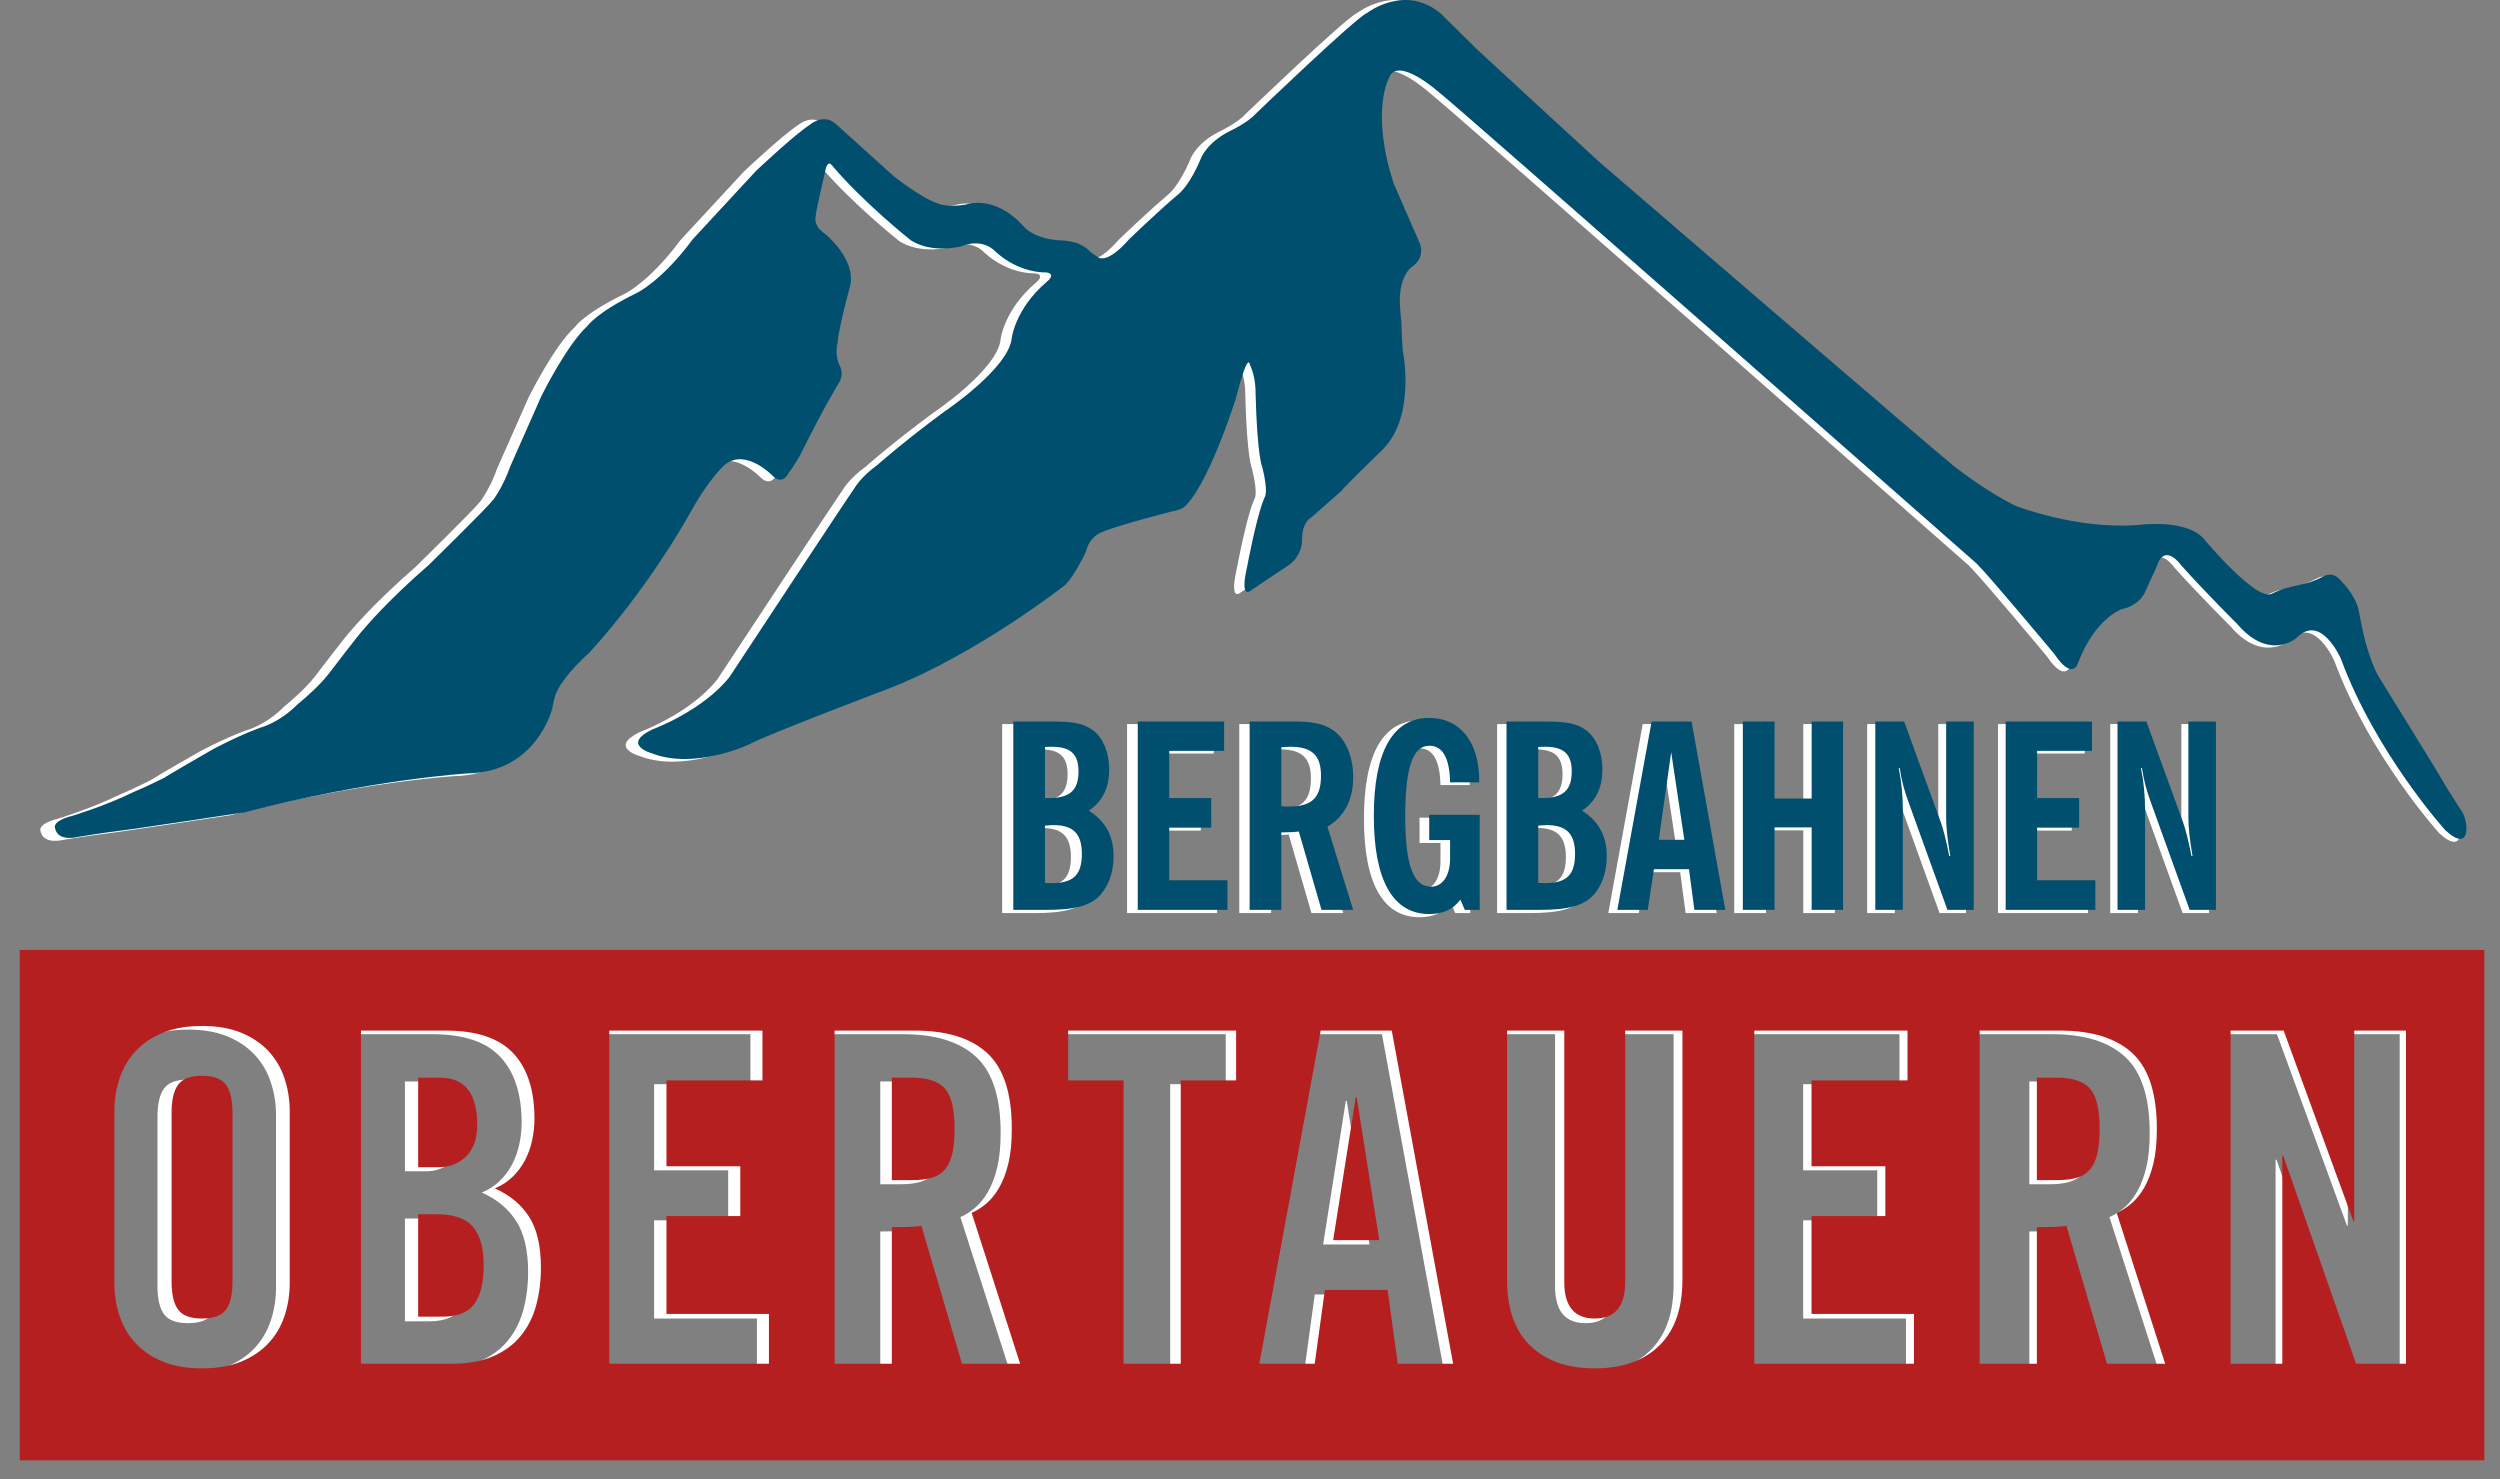 <?xml version="1.0" encoding="UTF-8"?>
<svg width="120px" height="71px" viewBox="0 0 120 71" version="1.1" xmlns="http://www.w3.org/2000/svg" xmlns:xlink="http://www.w3.org/1999/xlink">
    <rect x="0" y="0" width="120" height="71" fill="#808080" stroke="none"/>
    <!-- Generator: Sketch 64 (93537) - https://sketch.com -->
    <title>logo/original/bb-obertauern</title>
    <desc>Created with Sketch.</desc>
    <g id="Design.01" stroke="none" stroke-width="1" fill="none" fill-rule="evenodd">
        <g id="region-logos" transform="translate(-540, -2031)">
            <g id="original" transform="translate(400, 0)">
                <g id="logos" transform="translate(86, 56)">
                    <g id="logo/original/bb-obertauern" transform="translate(55, 1975)">
                        <path d="M100.292,43.828 L101.62,43.828 L101.62,39.049 C101.62,38.342 101.558,37.672 101.421,37.001 L101.471,37.001 C101.546,37.535 101.682,38.069 101.881,38.602 L103.767,43.828 L105.034,43.828 L105.034,34.755 L103.705,34.755 L103.705,39.397 C103.705,39.819 103.767,40.439 103.904,41.233 L103.854,41.233 C103.705,40.452 103.557,39.918 103.445,39.596 L101.682,34.755 L100.292,34.755 L100.292,43.828 Z M94.905,43.828 L99.224,43.828 L99.224,42.401 L96.419,42.401 L96.419,39.869 L98.442,39.869 L98.442,38.441 L96.419,38.441 L96.419,36.169 L99.063,36.169 L99.063,34.755 L94.905,34.755 L94.905,43.828 Z M88.624,43.828 L89.952,43.828 L89.952,39.049 C89.952,38.342 89.89,37.672 89.754,37.001 L89.803,37.001 C89.878,37.535 90.014,38.069 90.213,38.602 L92.099,43.828 L93.366,43.828 L93.366,34.755 L92.037,34.755 L92.037,39.397 C92.037,39.819 92.099,40.439 92.236,41.233 L92.186,41.233 C92.037,40.452 91.888,39.918 91.777,39.596 L90.014,34.755 L88.624,34.755 L88.624,43.828 Z M82.244,43.828 L83.771,43.828 L83.771,39.856 L85.558,39.856 L85.558,43.828 L87.072,43.828 L87.072,34.755 L85.558,34.755 L85.558,38.466 L83.771,38.466 L83.771,34.755 L82.244,34.755 L82.244,43.828 Z M78.197,40.452 L78.793,36.231 L79.426,40.452 L78.197,40.452 Z M76.198,43.828 L77.663,43.828 L77.961,41.867 L79.649,41.867 L79.91,43.828 L81.4,43.828 L79.774,34.755 L77.85,34.755 L76.198,43.828 Z M72.388,42.525 L72.388,39.769 C72.537,39.757 72.674,39.744 72.798,39.744 C73.753,39.744 74.163,40.166 74.163,41.134 C74.163,42.153 73.741,42.537 72.723,42.537 C72.623,42.537 72.512,42.537 72.388,42.525 L72.388,42.525 Z M72.388,38.441 L72.388,35.983 C72.499,35.971 72.611,35.971 72.723,35.971 C73.617,35.971 74.002,36.319 74.002,37.162 C74.002,38.069 73.58,38.441 72.587,38.441 L72.388,38.441 Z M70.861,43.828 L72.388,43.828 C73.815,43.828 74.685,43.654 75.194,42.934 C75.516,42.475 75.69,41.905 75.69,41.247 C75.69,40.266 75.305,39.558 74.498,39.049 C75.156,38.602 75.478,37.957 75.478,37.076 C75.478,36.219 75.169,35.524 74.697,35.177 C74.151,34.767 73.468,34.755 72.549,34.755 L70.861,34.755 L70.861,43.828 Z M68.851,43.828 L69.571,43.828 L69.571,39.248 L67.138,39.248 L67.138,40.465 L68.143,40.465 L68.143,41.346 C68.143,42.214 67.758,42.712 67.225,42.712 C66.343,42.712 65.983,41.606 65.983,39.297 C65.983,37.026 66.331,35.921 67.138,35.921 C67.783,35.921 68.118,36.505 68.143,37.684 L69.546,37.684 L69.546,37.61 C69.546,35.698 68.59,34.581 67.138,34.581 C65.4,34.581 64.469,36.169 64.469,39.297 C64.469,42.426 65.4,44.027 67.138,44.027 C67.808,44.027 68.292,43.803 68.64,43.332 L68.851,43.828 Z M60.013,38.838 L60.013,35.996 C60.174,35.983 60.323,35.971 60.46,35.971 C61.477,35.971 61.925,36.381 61.925,37.361 C61.925,38.441 61.477,38.85 60.36,38.85 C60.249,38.85 60.137,38.85 60.013,38.838 L60.013,38.838 Z M63.476,43.828 L62.235,39.819 C63.054,39.335 63.476,38.528 63.476,37.423 C63.476,36.443 63.116,35.648 62.595,35.238 C62.011,34.792 61.353,34.755 60.497,34.755 L58.486,34.755 L58.486,43.828 L60.013,43.828 L60.013,40.092 L60.224,40.092 C60.435,40.092 60.658,40.08 60.857,40.055 L61.949,43.828 L63.476,43.828 Z M53.099,43.828 L57.419,43.828 L57.419,42.401 L54.613,42.401 L54.613,39.869 L56.637,39.869 L56.637,38.441 L54.613,38.441 L54.613,36.169 L57.257,36.169 L57.257,34.755 L53.099,34.755 L53.099,43.828 Z M48.631,42.525 L48.631,39.769 C48.779,39.757 48.916,39.744 49.04,39.744 C49.996,39.744 50.405,40.166 50.405,41.134 C50.405,42.153 49.983,42.537 48.966,42.537 C48.866,42.537 48.755,42.537 48.631,42.525 L48.631,42.525 Z M48.631,38.441 L48.631,35.983 C48.742,35.971 48.854,35.971 48.966,35.971 C49.859,35.971 50.244,36.319 50.244,37.162 C50.244,38.069 49.822,38.441 48.829,38.441 L48.631,38.441 Z M47.104,43.828 L48.631,43.828 C50.058,43.828 50.927,43.654 51.436,42.934 C51.758,42.475 51.932,41.905 51.932,41.247 C51.932,40.266 51.547,39.558 50.741,39.049 C51.398,38.602 51.721,37.957 51.721,37.076 C51.721,36.219 51.411,35.524 50.939,35.177 C50.393,34.767 49.711,34.755 48.792,34.755 L47.104,34.755 L47.104,43.828 Z M97.385,51.91 L96.408,51.91 L96.408,56.844 L97.385,56.844 C97.756,56.844 98.071,56.807 98.33,56.733 C98.589,56.659 98.8,56.525 98.964,56.333 C99.126,56.14 99.245,55.884 99.319,55.566 C99.393,55.248 99.43,54.851 99.43,54.376 C99.43,53.429 99.275,52.78 98.964,52.432 C98.653,52.084 98.126,51.91 97.385,51.91 L97.385,51.91 Z M114.185,49.642 L111.695,49.642 L111.695,58.822 L111.651,58.822 L108.295,49.642 L105.738,49.642 L105.738,65.691 L108.228,65.691 L108.228,55.666 L108.272,55.666 L111.784,65.691 L114.185,65.691 L114.185,49.642 Z M102.587,65.691 L100.253,58.422 C100.49,58.318 100.723,58.17 100.953,57.978 C101.183,57.785 101.39,57.529 101.575,57.211 C101.76,56.892 101.909,56.503 102.02,56.044 C102.131,55.585 102.186,55.029 102.186,54.376 C102.186,52.673 101.794,51.458 101.008,50.732 C100.223,50.006 99.06,49.642 97.519,49.642 L93.652,49.642 L93.652,65.691 L96.408,65.691 L96.408,59.111 C96.659,59.111 96.915,59.107 97.174,59.1 C97.433,59.093 97.652,59.074 97.83,59.045 L99.786,65.691 L102.587,65.691 Z M90.487,63.29 L85.552,63.29 L85.552,58.577 L89.108,58.577 L89.108,56.177 L85.552,56.177 L85.552,52.043 L90.175,52.043 L90.175,49.642 L82.796,49.642 L82.796,65.691 L90.487,65.691 L90.487,63.29 Z M79.333,49.642 L76.577,49.642 L76.577,61.756 C76.577,62.927 76.088,63.512 75.11,63.512 C74.132,63.512 73.643,62.927 73.643,61.756 L73.643,49.642 L70.887,49.642 L70.887,61.645 C70.887,63.038 71.261,64.097 72.01,64.823 C72.758,65.55 73.791,65.913 75.11,65.913 C76.429,65.913 77.463,65.55 78.211,64.823 C78.959,64.097 79.333,63.038 79.333,61.645 L79.333,49.642 Z M68.289,65.691 L65.333,49.642 L61.91,49.642 L58.954,65.691 L61.621,65.691 L62.11,62.134 L65.133,62.134 L65.622,65.691 L68.289,65.691 Z M57.836,49.642 L49.745,49.642 L49.745,52.043 L52.413,52.043 L52.413,65.691 L55.169,65.691 L55.169,52.043 L57.836,52.043 L57.836,49.642 Z M47.432,65.691 L45.098,58.422 C45.335,58.318 45.568,58.17 45.798,57.978 C46.028,57.785 46.235,57.529 46.42,57.211 C46.606,56.892 46.754,56.503 46.865,56.044 C46.976,55.585 47.031,55.029 47.031,54.376 C47.031,52.673 46.639,51.458 45.854,50.732 C45.068,50.006 43.905,49.642 42.364,49.642 L38.497,49.642 L38.497,65.691 L41.253,65.691 L41.253,59.111 C41.505,59.111 41.76,59.107 42.02,59.1 C42.278,59.093 42.498,59.074 42.675,59.045 L44.631,65.691 L47.432,65.691 Z M35.332,63.29 L30.397,63.29 L30.397,58.577 L33.953,58.577 L33.953,56.177 L30.397,56.177 L30.397,52.043 L35.02,52.043 L35.02,49.642 L27.641,49.642 L27.641,65.691 L35.332,65.691 L35.332,63.29 Z M24.349,61.045 C24.349,60.008 24.156,59.193 23.772,58.6 C23.386,58.007 22.838,57.555 22.127,57.244 C22.452,57.111 22.738,56.925 22.983,56.688 C23.227,56.451 23.427,56.184 23.583,55.888 C23.738,55.592 23.853,55.27 23.927,54.921 C24.001,54.573 24.038,54.229 24.038,53.888 C24.038,52.509 23.697,51.458 23.016,50.732 C22.334,50.006 21.252,49.642 19.771,49.642 L15.681,49.642 L15.681,65.691 L20.037,65.691 C20.823,65.691 21.489,65.572 22.038,65.334 C22.586,65.098 23.03,64.771 23.371,64.357 C23.712,63.942 23.96,63.453 24.116,62.889 C24.272,62.326 24.349,61.712 24.349,61.045 L24.349,61.045 Z M12.249,53.532 C12.249,52.969 12.164,52.436 11.993,51.932 C11.823,51.428 11.564,50.991 11.216,50.621 C10.867,50.25 10.43,49.957 9.904,49.743 C9.378,49.528 8.752,49.42 8.026,49.42 C7.3,49.42 6.674,49.528 6.148,49.743 C5.621,49.957 5.185,50.25 4.836,50.621 C4.488,50.991 4.229,51.428 4.058,51.932 C3.888,52.436 3.803,52.969 3.803,53.532 L3.803,61.801 C3.803,62.364 3.888,62.897 4.058,63.401 C4.229,63.905 4.488,64.342 4.836,64.712 C5.185,65.083 5.621,65.376 6.148,65.59 C6.674,65.805 7.3,65.913 8.026,65.913 C8.752,65.913 9.378,65.805 9.904,65.59 C10.43,65.376 10.867,65.083 11.216,64.712 C11.564,64.342 11.823,63.905 11.993,63.401 C12.164,62.897 12.249,62.364 12.249,61.801 L12.249,53.532 Z M-2.48689958e-13,69.758 L117.961,69.758 L117.961,45.757 L-2.48689958e-13,45.757 L-2.48689958e-13,69.758 Z M63.599,52.843 L62.51,59.734 L64.733,59.734 L63.644,52.843 L63.599,52.843 Z M20.749,55.699 C21.104,55.351 21.282,54.844 21.282,54.177 C21.282,52.665 20.682,51.91 19.481,51.91 L18.437,51.91 L18.437,56.222 L19.437,56.222 C19.956,56.222 20.393,56.048 20.749,55.699 L20.749,55.699 Z M8.026,51.82 C7.463,51.82 7.078,51.965 6.87,52.254 C6.662,52.543 6.559,52.992 6.559,53.599 L6.559,61.734 C6.559,62.341 6.662,62.79 6.87,63.078 C7.078,63.368 7.463,63.512 8.026,63.512 C8.589,63.512 8.974,63.368 9.182,63.078 C9.389,62.79 9.493,62.341 9.493,61.734 L9.493,53.599 C9.493,52.992 9.389,52.543 9.182,52.254 C8.974,51.965 8.589,51.82 8.026,51.82 L8.026,51.82 Z M19.326,58.489 L18.437,58.489 L18.437,63.423 L19.593,63.423 C20.333,63.423 20.852,63.216 21.149,62.801 C21.445,62.386 21.593,61.771 21.593,60.956 C21.593,60.126 21.423,59.508 21.082,59.1 C20.741,58.692 20.156,58.489 19.326,58.489 L19.326,58.489 Z M42.231,51.91 L41.253,51.91 L41.253,56.844 L42.231,56.844 C42.601,56.844 42.916,56.807 43.175,56.733 C43.434,56.659 43.645,56.525 43.809,56.333 C43.972,56.14 44.09,55.884 44.164,55.566 C44.238,55.248 44.275,54.851 44.275,54.376 C44.275,53.429 44.12,52.78 43.809,52.432 C43.497,52.084 42.971,51.91 42.231,51.91 L42.231,51.91 Z M116.085,39.996 C116.085,39.996 112.737,36.295 111.049,31.725 C111.049,31.725 110.087,29.517 108.923,30.722 C108.923,30.722 107.621,31.881 106.062,30.063 C106.062,30.063 104.557,28.566 103.382,27.256 C103.382,27.256 102.557,26.063 102.172,27.306 L101.592,28.569 C101.592,28.569 101.342,29.154 100.506,29.344 C100.506,29.344 99.24,29.734 98.398,31.912 C98.398,31.912 98.158,32.853 97.249,31.502 C97.249,31.502 94.158,27.789 93.49,27.131 C93.49,27.131 68.059,4.744 67.594,4.435 C67.594,4.435 65.62,2.68 65.208,3.734 C65.208,3.734 64.289,5.318 65.422,8.83 L66.668,11.682 C66.668,11.682 67.005,12.369 66.304,12.857 C66.304,12.857 65.577,13.304 65.747,14.972 C65.747,14.972 65.759,15.226 65.802,15.589 C65.802,15.589 65.796,15.873 65.86,16.869 C65.86,16.869 66.529,20.06 64.874,21.671 C64.874,21.671 63.024,23.467 62.901,23.652 L61.444,24.938 C61.444,24.938 61.037,25.116 61.014,25.92 C61.014,25.92 61.086,26.727 60.362,27.228 C60.362,27.228 58.722,28.318 58.528,28.455 C58.528,28.455 57.995,28.914 58.372,27.267 C58.372,27.267 58.802,24.956 59.169,24.051 C59.187,24.007 59.205,23.966 59.223,23.929 C59.223,23.929 59.395,23.697 59.097,22.505 C59.097,22.505 58.85,22.024 58.772,18.897 C58.772,18.897 58.795,18.187 58.492,17.539 C58.492,17.539 58.401,16.897 57.815,19.225 C57.815,19.225 56.414,23.637 55.254,24.481 C55.254,24.481 55.038,24.593 54.752,24.632 C54.752,24.632 52.081,25.315 51.386,25.627 C51.386,25.627 50.765,25.823 50.602,26.576 C50.602,26.576 49.998,27.862 49.538,28.227 C49.538,28.227 45.326,31.519 41.137,33.154 C41.137,33.154 34.963,35.492 34.337,35.877 C34.337,35.877 31.746,37.083 29.708,36.292 C29.708,36.292 28.177,35.87 29.727,35.132 C29.727,35.132 32.133,34.252 33.434,32.608 C33.434,32.608 39.228,23.81 39.425,23.555 C39.425,23.555 39.737,22.984 40.538,22.412 C40.538,22.412 41.788,21.296 43.782,19.827 C43.782,19.827 46.905,17.738 47.031,16.272 C47.031,16.272 47.19,14.881 48.716,13.572 C48.716,13.572 49.216,13.193 48.681,13.122 C48.681,13.122 47.423,13.193 46.255,12.128 C46.255,12.128 45.684,11.427 44.591,11.868 C44.591,11.868 43.221,12.235 42.178,11.583 C42.178,11.583 39.919,9.799 38.36,7.956 C38.36,7.956 38.133,7.618 38.017,8.373 C38.017,8.373 37.588,10.16 37.581,10.444 C37.581,10.444 37.45,10.867 38.031,11.262 C38.031,11.262 39.56,12.488 39.239,13.781 L39.027,14.604 C39.027,14.604 38.655,16.062 38.643,16.488 C38.643,16.488 38.488,16.957 38.708,17.555 C38.708,17.555 39.009,17.972 38.682,18.478 C38.682,18.478 37.988,19.594 36.834,21.93 C36.834,21.93 36.485,22.536 36.289,22.767 C36.289,22.767 36.023,23.399 35.527,22.935 C35.527,22.935 34.239,21.574 33.223,22.374 C33.223,22.374 32.465,22.984 31.398,24.951 C31.398,24.951 29.504,28.355 26.671,31.448 C26.671,31.448 25.482,32.48 25.103,33.346 C25.103,33.346 25.004,33.485 24.891,34.145 C24.891,34.145 24.143,37.178 20.85,37.252 C20.85,37.252 16.204,37.525 10.072,39.129 C10.072,39.129 4.422,39.986 4.018,40.022 C4.018,40.022 3.118,40.135 2.033,40.315 C2.033,40.315 1.08,40.572 0.942,39.885 C0.942,39.885 0.781,39.553 1.774,39.298 C1.774,39.298 3.352,38.826 4.747,38.142 C4.747,38.142 5.248,37.942 6.183,37.475 C6.183,37.475 6.858,37.06 8.571,36.081 C8.571,36.081 9.741,35.449 10.825,35.054 C10.825,35.054 11.741,34.826 12.633,33.921 C12.633,33.921 13.577,33.166 14.117,32.471 C14.117,32.471 15.617,30.5 15.787,30.339 C15.787,30.339 16.841,29.042 18.952,27.208 C18.952,27.208 21.752,24.468 22.071,24.051 C22.071,24.051 22.538,23.425 22.873,22.463 L24.364,19.096 C24.364,19.096 25.569,16.643 26.59,15.701 C26.59,15.701 27.011,15.063 28.985,14.102 C28.985,14.102 30.179,13.531 31.655,11.533 C31.655,11.533 34.538,8.417 34.709,8.233 C34.709,8.233 36.533,6.508 37.302,6.009 C37.302,6.009 37.984,5.412 38.581,5.997 L41.375,8.514 C41.375,8.514 42.745,9.594 43.517,9.817 C43.517,9.817 43.917,10.006 44.818,9.853 C44.818,9.853 46.203,9.324 47.629,10.938 C47.629,10.938 48.145,11.544 49.446,11.58 C49.446,11.58 49.709,11.583 50.099,11.687 C50.099,11.687 50.54,11.816 50.818,12.139 C50.818,12.139 50.908,12.214 51.199,12.399 C51.199,12.399 51.605,12.758 52.696,11.512 C52.696,11.512 54.15,10.109 55.085,9.33 C55.085,9.33 55.604,8.915 56.124,7.668 C56.124,7.668 56.383,6.889 57.526,6.318 C57.526,6.318 58.409,5.902 58.773,5.487 C58.773,5.487 63.599,0.849 64.138,0.627 C64.138,0.627 65.966,-0.798 67.688,0.649 L69.451,2.388 C69.451,2.388 74.991,7.503 75.337,7.808 C75.337,7.808 91.703,21.9 92.335,22.391 C92.335,22.391 93.884,23.64 95.4,24.374 C95.4,24.374 98.356,25.526 101.312,25.285 C101.312,25.285 103.68,24.954 104.505,26.022 C104.505,26.022 106.997,28.998 107.725,28.598 C107.725,28.598 108.157,28.395 108.322,28.349 C108.322,28.349 108.872,28.204 109.443,28.078 C109.443,28.078 109.777,27.992 110.21,27.768 C110.21,27.768 110.659,27.466 111.057,27.981 C111.057,27.981 111.75,28.635 111.916,29.425 C111.916,29.425 112.12,30.601 112.338,31.27 C112.338,31.27 112.641,32.273 112.915,32.659 C112.915,32.659 115.977,37.609 116.066,37.801 C116.066,37.801 116.268,38.14 116.653,38.741 L116.86,39.054 C117.202,39.514 117.358,41.164 116.085,39.996 L116.085,39.996 Z" id="bb-obertauern" fill="#FFFFFF"></path>
                        <g id="logo" stroke-width="1" transform="translate(-0.7, 0)">
                            <path d="M118.948,45.597 L118.948,70.097 L0.648,70.097 L0.648,45.597 L118.948,45.597 Z M74.785,49.468 L72.039,49.468 L72.039,61.429 C72.039,62.817 72.412,63.873 73.158,64.596 C73.903,65.32 74.933,65.682 76.247,65.682 C77.562,65.682 78.591,65.32 79.337,64.596 C80.083,63.873 80.456,62.817 80.456,61.429 L80.456,61.429 L80.456,49.468 L77.709,49.468 L77.709,61.54 C77.709,62.706 77.222,63.289 76.247,63.289 C75.273,63.289 74.785,62.706 74.785,61.54 L74.785,61.54 L74.785,49.468 Z M9.398,49.247 C8.674,49.247 8.051,49.354 7.527,49.568 C7.002,49.782 6.566,50.074 6.219,50.443 C5.872,50.812 5.614,51.248 5.444,51.75 C5.275,52.252 5.189,52.784 5.189,53.344 L5.189,53.344 L5.189,61.584 C5.189,62.145 5.275,62.677 5.444,63.179 C5.614,63.681 5.872,64.117 6.219,64.485 C6.566,64.855 7.002,65.146 7.527,65.36 C8.051,65.574 8.674,65.682 9.398,65.682 C10.121,65.682 10.746,65.574 11.269,65.36 C11.793,65.146 12.229,64.855 12.576,64.485 C12.923,64.117 13.182,63.681 13.352,63.179 C13.521,62.677 13.607,62.145 13.607,61.584 L13.607,61.584 L13.607,53.344 C13.607,52.784 13.521,52.252 13.352,51.75 C13.182,51.248 12.923,50.812 12.576,50.443 C12.229,50.074 11.793,49.782 11.269,49.568 C10.746,49.354 10.121,49.247 9.398,49.247 Z M109.316,49.468 L106.769,49.468 L106.769,65.46 L109.25,65.46 L109.25,55.471 L109.293,55.471 L112.793,65.46 L115.186,65.46 L115.186,49.468 L112.704,49.468 L112.704,58.616 L112.661,58.616 L109.316,49.468 Z M98.578,49.468 L94.724,49.468 L94.724,65.46 L97.47,65.46 L97.47,58.904 C97.721,58.904 97.976,58.9 98.234,58.893 C98.492,58.886 98.711,58.867 98.888,58.838 L98.888,58.838 L100.837,65.46 L103.628,65.46 L101.302,58.218 C101.538,58.114 101.771,57.967 102,57.775 C102.229,57.583 102.435,57.328 102.62,57.01 C102.804,56.693 102.952,56.305 103.063,55.847 C103.174,55.39 103.229,54.836 103.229,54.186 C103.229,52.488 102.837,51.278 102.055,50.554 C101.273,49.83 100.113,49.468 98.578,49.468 L98.578,49.468 Z M91.26,49.468 L83.907,49.468 L83.907,65.46 L91.57,65.46 L91.57,63.068 L86.653,63.068 L86.653,58.372 L90.197,58.372 L90.197,55.98 L86.653,55.98 L86.653,51.86 L91.26,51.86 L91.26,49.468 Z M66.504,49.468 L63.094,49.468 L60.147,65.46 L62.806,65.46 L63.293,61.916 L66.305,61.916 L66.792,65.46 L69.45,65.46 L66.504,49.468 Z M59.034,49.468 L50.971,49.468 L50.971,51.86 L53.629,51.86 L53.629,65.46 L56.376,65.46 L56.376,51.86 L59.034,51.86 L59.034,49.468 Z M43.616,49.468 L39.762,49.468 L39.762,65.46 L42.508,65.46 L42.508,58.904 C42.759,58.904 43.014,58.9 43.272,58.893 C43.531,58.886 43.749,58.867 43.926,58.838 L43.926,58.838 L45.875,65.46 L48.666,65.46 L46.34,58.218 C46.576,58.114 46.809,57.967 47.038,57.775 C47.267,57.583 47.473,57.328 47.658,57.01 C47.842,56.693 47.99,56.305 48.101,55.847 C48.212,55.39 48.267,54.836 48.267,54.186 C48.267,52.488 47.875,51.278 47.093,50.554 C46.31,49.83 45.151,49.468 43.616,49.468 L43.616,49.468 Z M36.298,49.468 L28.944,49.468 L28.944,65.46 L36.608,65.46 L36.608,63.068 L31.691,63.068 L31.691,58.372 L35.235,58.372 L35.235,55.98 L31.691,55.98 L31.691,51.86 L36.298,51.86 L36.298,49.468 Z M21.102,49.468 L17.026,49.468 L17.026,65.46 L21.367,65.46 C22.15,65.46 22.814,65.342 23.361,65.106 C23.907,64.87 24.35,64.545 24.689,64.131 C25.03,63.718 25.277,63.231 25.432,62.669 C25.586,62.108 25.664,61.496 25.664,60.831 C25.664,59.797 25.472,58.985 25.088,58.394 C24.704,57.804 24.158,57.354 23.45,57.044 C23.774,56.91 24.059,56.726 24.302,56.49 C24.546,56.253 24.745,55.988 24.9,55.692 C25.055,55.397 25.169,55.076 25.243,54.729 C25.317,54.382 25.354,54.039 25.354,53.699 C25.354,52.326 25.014,51.278 24.335,50.554 C23.656,49.83 22.578,49.468 21.102,49.468 L21.102,49.468 Z M9.398,51.639 C9.959,51.639 10.343,51.783 10.55,52.071 C10.757,52.359 10.86,52.806 10.86,53.411 L10.86,53.411 L10.86,61.518 C10.86,62.123 10.757,62.569 10.55,62.857 C10.343,63.146 9.959,63.289 9.398,63.289 C8.836,63.289 8.453,63.146 8.246,62.857 C8.039,62.569 7.936,62.123 7.936,61.518 L7.936,61.518 L7.936,53.411 C7.936,52.806 8.039,52.359 8.246,52.071 C8.453,51.783 8.836,51.639 9.398,51.639 Z M20.659,58.284 C21.485,58.284 22.068,58.487 22.408,58.893 C22.748,59.299 22.917,59.916 22.917,60.742 C22.917,61.555 22.77,62.167 22.475,62.581 C22.179,62.994 21.662,63.201 20.924,63.201 L20.924,63.201 L19.772,63.201 L19.772,58.284 Z M64.821,52.658 L65.906,59.525 L63.692,59.525 L64.777,52.658 L64.821,52.658 Z M43.483,51.728 C44.221,51.728 44.745,51.902 45.055,52.248 C45.366,52.595 45.521,53.242 45.521,54.186 C45.521,54.659 45.483,55.054 45.41,55.371 C45.336,55.689 45.218,55.944 45.055,56.135 C44.893,56.328 44.682,56.46 44.424,56.534 C44.166,56.608 43.851,56.645 43.483,56.645 L43.483,56.645 L42.508,56.645 L42.508,51.728 Z M98.445,51.728 C99.183,51.728 99.707,51.902 100.018,52.248 C100.328,52.595 100.483,53.242 100.483,54.186 C100.483,54.659 100.445,55.054 100.372,55.371 C100.298,55.689 100.18,55.944 100.018,56.135 C99.855,56.328 99.644,56.46 99.386,56.534 C99.127,56.608 98.814,56.645 98.445,56.645 L98.445,56.645 L97.47,56.645 L97.47,51.728 Z M20.814,51.728 C22.01,51.728 22.607,52.481 22.607,53.987 C22.607,54.651 22.43,55.157 22.076,55.504 C21.722,55.851 21.286,56.025 20.769,56.025 L20.769,56.025 L19.772,56.025 L19.772,51.728 Z" id="obertauern" fill="#B61F1F"></path>
                            <path d="M68.303,34.459 C69.75,34.459 70.703,35.573 70.703,37.478 L70.703,37.552 L69.304,37.552 C69.28,36.377 68.946,35.795 68.303,35.795 C67.499,35.795 67.152,36.896 67.152,39.16 C67.152,41.46 67.511,42.562 68.389,42.562 C68.921,42.562 69.304,42.066 69.304,41.201 L69.304,40.323 L68.303,40.323 L68.303,39.11 L70.727,39.11 L70.727,43.675 L70.01,43.675 L69.8,43.18 C69.453,43.65 68.971,43.873 68.303,43.873 C66.571,43.873 65.643,42.277 65.643,39.16 C65.643,36.043 66.571,34.459 68.303,34.459 Z M52.161,35.053 C52.631,35.4 52.941,36.092 52.941,36.946 C52.941,37.824 52.618,38.467 51.963,38.912 C52.767,39.42 53.151,40.125 53.151,41.102 C53.151,41.758 52.977,42.326 52.656,42.784 C52.149,43.501 51.283,43.675 49.86,43.675 L48.339,43.675 L48.339,34.633 L50.021,34.633 C50.936,34.633 51.616,34.645 52.161,35.053 Z M58.457,34.633 L58.457,36.043 L55.822,36.043 L55.822,38.306 L57.838,38.306 L57.838,39.729 L55.822,39.729 L55.822,42.252 L58.618,42.252 L58.618,43.675 L54.313,43.675 L54.313,34.633 L58.457,34.633 Z M61.685,34.633 C62.539,34.633 63.194,34.67 63.776,35.115 C64.295,35.523 64.653,36.315 64.653,37.292 C64.653,38.393 64.233,39.197 63.417,39.68 L64.653,43.675 L63.133,43.675 L62.044,39.914 C61.846,39.939 61.623,39.951 61.413,39.951 L61.203,39.951 L61.203,43.675 L59.682,43.675 L59.682,34.633 L61.685,34.633 Z M75.835,35.053 C76.306,35.4 76.614,36.092 76.614,36.946 C76.614,37.824 76.293,38.467 75.638,38.912 C76.441,39.42 76.825,40.125 76.825,41.102 C76.825,41.758 76.652,42.326 76.33,42.784 C75.823,43.501 74.957,43.675 73.535,43.675 L72.013,43.675 L72.013,34.633 L73.696,34.633 C74.611,34.633 75.291,34.645 75.835,35.053 Z M80.895,34.633 L82.515,43.675 L81.031,43.675 L80.771,41.72 L79.088,41.72 L78.792,43.675 L77.332,43.675 L78.978,34.633 L80.895,34.633 Z M84.878,34.633 L84.878,38.331 L86.659,38.331 L86.659,34.633 L88.168,34.633 L88.168,43.675 L86.659,43.675 L86.659,39.716 L84.878,39.716 L84.878,43.675 L83.356,43.675 L83.356,34.633 L84.878,34.633 Z M91.099,34.633 L92.855,39.457 C92.966,39.778 93.115,40.31 93.263,41.089 L93.313,41.089 C93.177,40.298 93.115,39.68 93.115,39.259 L93.115,34.633 L94.439,34.633 L94.439,43.675 L93.177,43.675 L91.297,38.467 C91.099,37.935 90.963,37.403 90.889,36.871 L90.839,36.871 C90.976,37.539 91.037,38.208 91.037,38.913 L91.037,43.675 L89.714,43.675 L89.714,34.633 L91.099,34.633 Z M100.116,34.633 L100.116,36.043 L97.482,36.043 L97.482,38.306 L99.498,38.306 L99.498,39.729 L97.482,39.729 L97.482,42.252 L100.277,42.252 L100.277,43.675 L95.973,43.675 L95.973,34.633 L100.116,34.633 Z M102.726,34.633 L104.483,39.457 C104.594,39.778 104.742,40.31 104.891,41.089 L104.941,41.089 C104.804,40.298 104.742,39.68 104.742,39.259 L104.742,34.633 L106.066,34.633 L106.066,43.675 L104.804,43.675 L102.925,38.467 C102.726,37.935 102.591,37.403 102.516,36.871 L102.466,36.871 C102.603,37.539 102.664,38.208 102.664,38.913 L102.664,43.675 L101.341,43.675 L101.341,34.633 L102.726,34.633 Z M50.269,39.605 C50.145,39.605 50.009,39.618 49.86,39.63 L49.86,42.376 C49.984,42.389 50.095,42.389 50.194,42.389 C51.208,42.389 51.629,42.006 51.629,40.99 C51.629,40.026 51.221,39.605 50.269,39.605 Z M73.943,39.605 C73.819,39.605 73.683,39.618 73.535,39.63 L73.535,42.376 C73.658,42.389 73.769,42.389 73.869,42.389 C74.884,42.389 75.303,42.006 75.303,40.99 C75.303,40.026 74.895,39.605 73.943,39.605 Z M79.917,36.105 L79.323,40.31 L80.548,40.31 L79.917,36.105 Z M61.648,35.845 C61.512,35.845 61.364,35.857 61.203,35.87 L61.203,38.702 C61.326,38.715 61.437,38.715 61.549,38.715 C62.662,38.715 63.108,38.307 63.108,37.23 C63.108,36.253 62.662,35.845 61.648,35.845 Z M50.194,35.845 C50.083,35.845 49.971,35.845 49.86,35.857 L49.86,38.306 L50.058,38.306 C51.048,38.306 51.468,37.935 51.468,37.032 C51.468,36.192 51.085,35.845 50.194,35.845 Z M73.869,35.845 C73.757,35.845 73.646,35.845 73.535,35.857 L73.535,38.306 L73.733,38.306 C74.722,38.306 75.143,37.935 75.143,37.032 C75.143,36.192 74.759,35.845 73.869,35.845 Z" id="bergbahnen" fill="#004F6F"></path>
                            <path d="M117.079,39.856 C117.079,39.856 113.742,36.169 112.06,31.614 C112.06,31.614 111.102,29.414 109.942,30.615 C109.942,30.615 108.644,31.769 107.091,29.957 C107.091,29.957 105.591,28.465 104.42,27.161 C104.42,27.161 103.598,25.972 103.215,27.211 L102.637,28.469 C102.637,28.469 102.387,29.051 101.554,29.241 C101.554,29.241 100.293,29.63 99.453,31.801 C99.453,31.801 99.215,32.738 98.309,31.392 C98.309,31.392 95.229,27.692 94.563,27.036 C94.563,27.036 69.221,4.727 68.757,4.419 C68.757,4.419 66.791,2.671 66.38,3.721 C66.38,3.721 65.464,5.299 66.593,8.799 L67.834,11.642 C67.834,11.642 68.171,12.326 67.472,12.811 C67.472,12.811 66.747,13.257 66.917,14.919 C66.917,14.919 66.928,15.172 66.971,15.534 C66.971,15.534 66.966,15.817 67.03,16.81 C67.03,16.81 67.696,19.99 66.047,21.596 C66.047,21.596 64.204,23.384 64.081,23.57 L62.629,24.85 C62.629,24.85 62.223,25.028 62.2,25.829 C62.2,25.829 62.272,26.633 61.551,27.132 C61.551,27.132 59.916,28.219 59.723,28.355 C59.723,28.355 59.192,28.812 59.568,27.171 C59.568,27.171 59.996,24.868 60.362,23.967 C60.38,23.923 60.398,23.882 60.416,23.845 C60.416,23.845 60.587,23.614 60.29,22.425 C60.29,22.425 60.044,21.947 59.966,18.83 C59.966,18.83 59.989,18.123 59.687,17.478 C59.687,17.478 59.597,16.838 59.013,19.157 C59.013,19.157 57.616,23.554 56.46,24.395 C56.46,24.395 56.245,24.507 55.961,24.546 C55.961,24.546 53.299,25.227 52.606,25.537 C52.606,25.537 51.987,25.732 51.825,26.483 C51.825,26.483 51.223,27.764 50.764,28.129 C50.764,28.129 46.567,31.409 42.393,33.038 C42.393,33.038 36.241,35.367 35.617,35.751 C35.617,35.751 33.035,36.953 31.004,36.165 C31.004,36.165 29.478,35.745 31.023,35.009 C31.023,35.009 33.421,34.132 34.717,32.493 C34.717,32.493 40.491,23.726 40.687,23.473 C40.687,23.473 40.998,22.903 41.796,22.334 C41.796,22.334 43.042,21.221 45.029,19.758 C45.029,19.758 48.14,17.675 48.266,16.215 C48.266,16.215 48.425,14.829 49.945,13.525 C49.945,13.525 50.443,13.147 49.91,13.076 C49.91,13.076 48.658,13.147 47.493,12.086 C47.493,12.086 46.924,11.387 45.835,11.826 C45.835,11.826 44.47,12.192 43.43,11.542 C43.43,11.542 41.179,9.765 39.626,7.928 C39.626,7.928 39.4,7.591 39.284,8.343 C39.284,8.343 38.857,10.125 38.849,10.407 C38.849,10.407 38.719,10.828 39.298,11.222 C39.298,11.222 40.821,12.444 40.502,13.733 L40.29,14.553 C40.29,14.553 39.92,16.005 39.908,16.43 C39.908,16.43 39.753,16.897 39.972,17.493 C39.972,17.493 40.273,17.909 39.947,18.413 C39.947,18.413 39.255,19.526 38.105,21.853 C38.105,21.853 37.757,22.457 37.562,22.687 C37.562,22.687 37.297,23.317 36.803,22.855 C36.803,22.855 35.519,21.498 34.506,22.295 C34.506,22.295 33.751,22.903 32.688,24.863 C32.688,24.863 30.801,28.255 27.978,31.338 C27.978,31.338 26.793,32.367 26.415,33.229 C26.415,33.229 26.316,33.368 26.204,34.025 C26.204,34.025 25.459,37.048 22.177,37.122 C22.177,37.122 17.548,37.394 11.437,38.992 C11.437,38.992 5.806,39.846 5.404,39.881 C5.404,39.881 4.507,39.994 3.425,40.174 C3.425,40.174 2.476,40.43 2.339,39.745 C2.339,39.745 2.179,39.414 3.168,39.161 C3.168,39.161 4.741,38.69 6.131,38.008 C6.131,38.008 6.63,37.809 7.562,37.344 C7.562,37.344 8.234,36.93 9.941,35.954 C9.941,35.954 11.107,35.325 12.187,34.931 C12.187,34.931 13.1,34.704 13.988,33.802 C13.988,33.802 14.93,33.05 15.468,32.357 C15.468,32.357 16.962,30.393 17.132,30.233 C17.132,30.233 18.182,28.941 20.286,27.113 C20.286,27.113 23.075,24.382 23.394,23.966 C23.394,23.966 23.86,23.343 24.193,22.385 L25.679,19.029 C25.679,19.029 26.88,16.585 27.897,15.646 C27.897,15.646 28.316,15.01 30.283,14.053 C30.283,14.053 31.474,13.483 32.944,11.493 C32.944,11.493 35.817,8.388 35.988,8.204 C35.988,8.204 37.805,6.485 38.572,5.988 C38.572,5.988 39.251,5.393 39.846,5.976 L42.63,8.484 C42.63,8.484 43.995,9.56 44.765,9.782 C44.765,9.782 45.163,9.97 46.062,9.819 C46.062,9.819 47.441,9.291 48.863,10.899 C48.863,10.899 49.376,11.504 50.673,11.54 C50.673,11.54 50.935,11.542 51.323,11.646 C51.323,11.646 51.763,11.775 52.041,12.097 C52.041,12.097 52.13,12.17 52.42,12.355 C52.42,12.355 52.824,12.714 53.911,11.471 C53.911,11.471 55.36,10.074 56.292,9.298 C56.292,9.298 56.809,8.884 57.327,7.642 C57.327,7.642 57.586,6.865 58.725,6.296 C58.725,6.296 59.605,5.882 59.967,5.467 C59.967,5.467 64.777,0.846 65.314,0.625 C65.314,0.625 67.135,-0.795 68.851,0.647 L70.608,2.379 C70.608,2.379 76.128,7.476 76.474,7.781 C76.474,7.781 92.782,21.823 93.412,22.312 C93.412,22.312 94.956,23.557 96.466,24.288 C96.466,24.288 99.412,25.436 102.357,25.197 C102.357,25.197 104.717,24.866 105.539,25.931 C105.539,25.931 108.023,28.897 108.748,28.498 C108.748,28.498 109.179,28.295 109.343,28.25 C109.343,28.25 109.891,28.105 110.46,27.979 C110.46,27.979 110.793,27.894 111.224,27.671 C111.224,27.671 111.672,27.37 112.068,27.882 C112.068,27.882 112.759,28.534 112.924,29.322 C112.924,29.322 113.127,30.494 113.344,31.161 C113.344,31.161 113.647,32.16 113.919,32.545 C113.919,32.545 116.971,37.478 117.06,37.669 C117.06,37.669 117.262,38.006 117.645,38.605 L117.851,38.918 C118.192,39.376 118.347,41.02 117.079,39.856" id="mountain" fill="#004F6F"></path>
                        </g>
                    </g>
                </g>
            </g>
        </g>
    </g>
</svg>